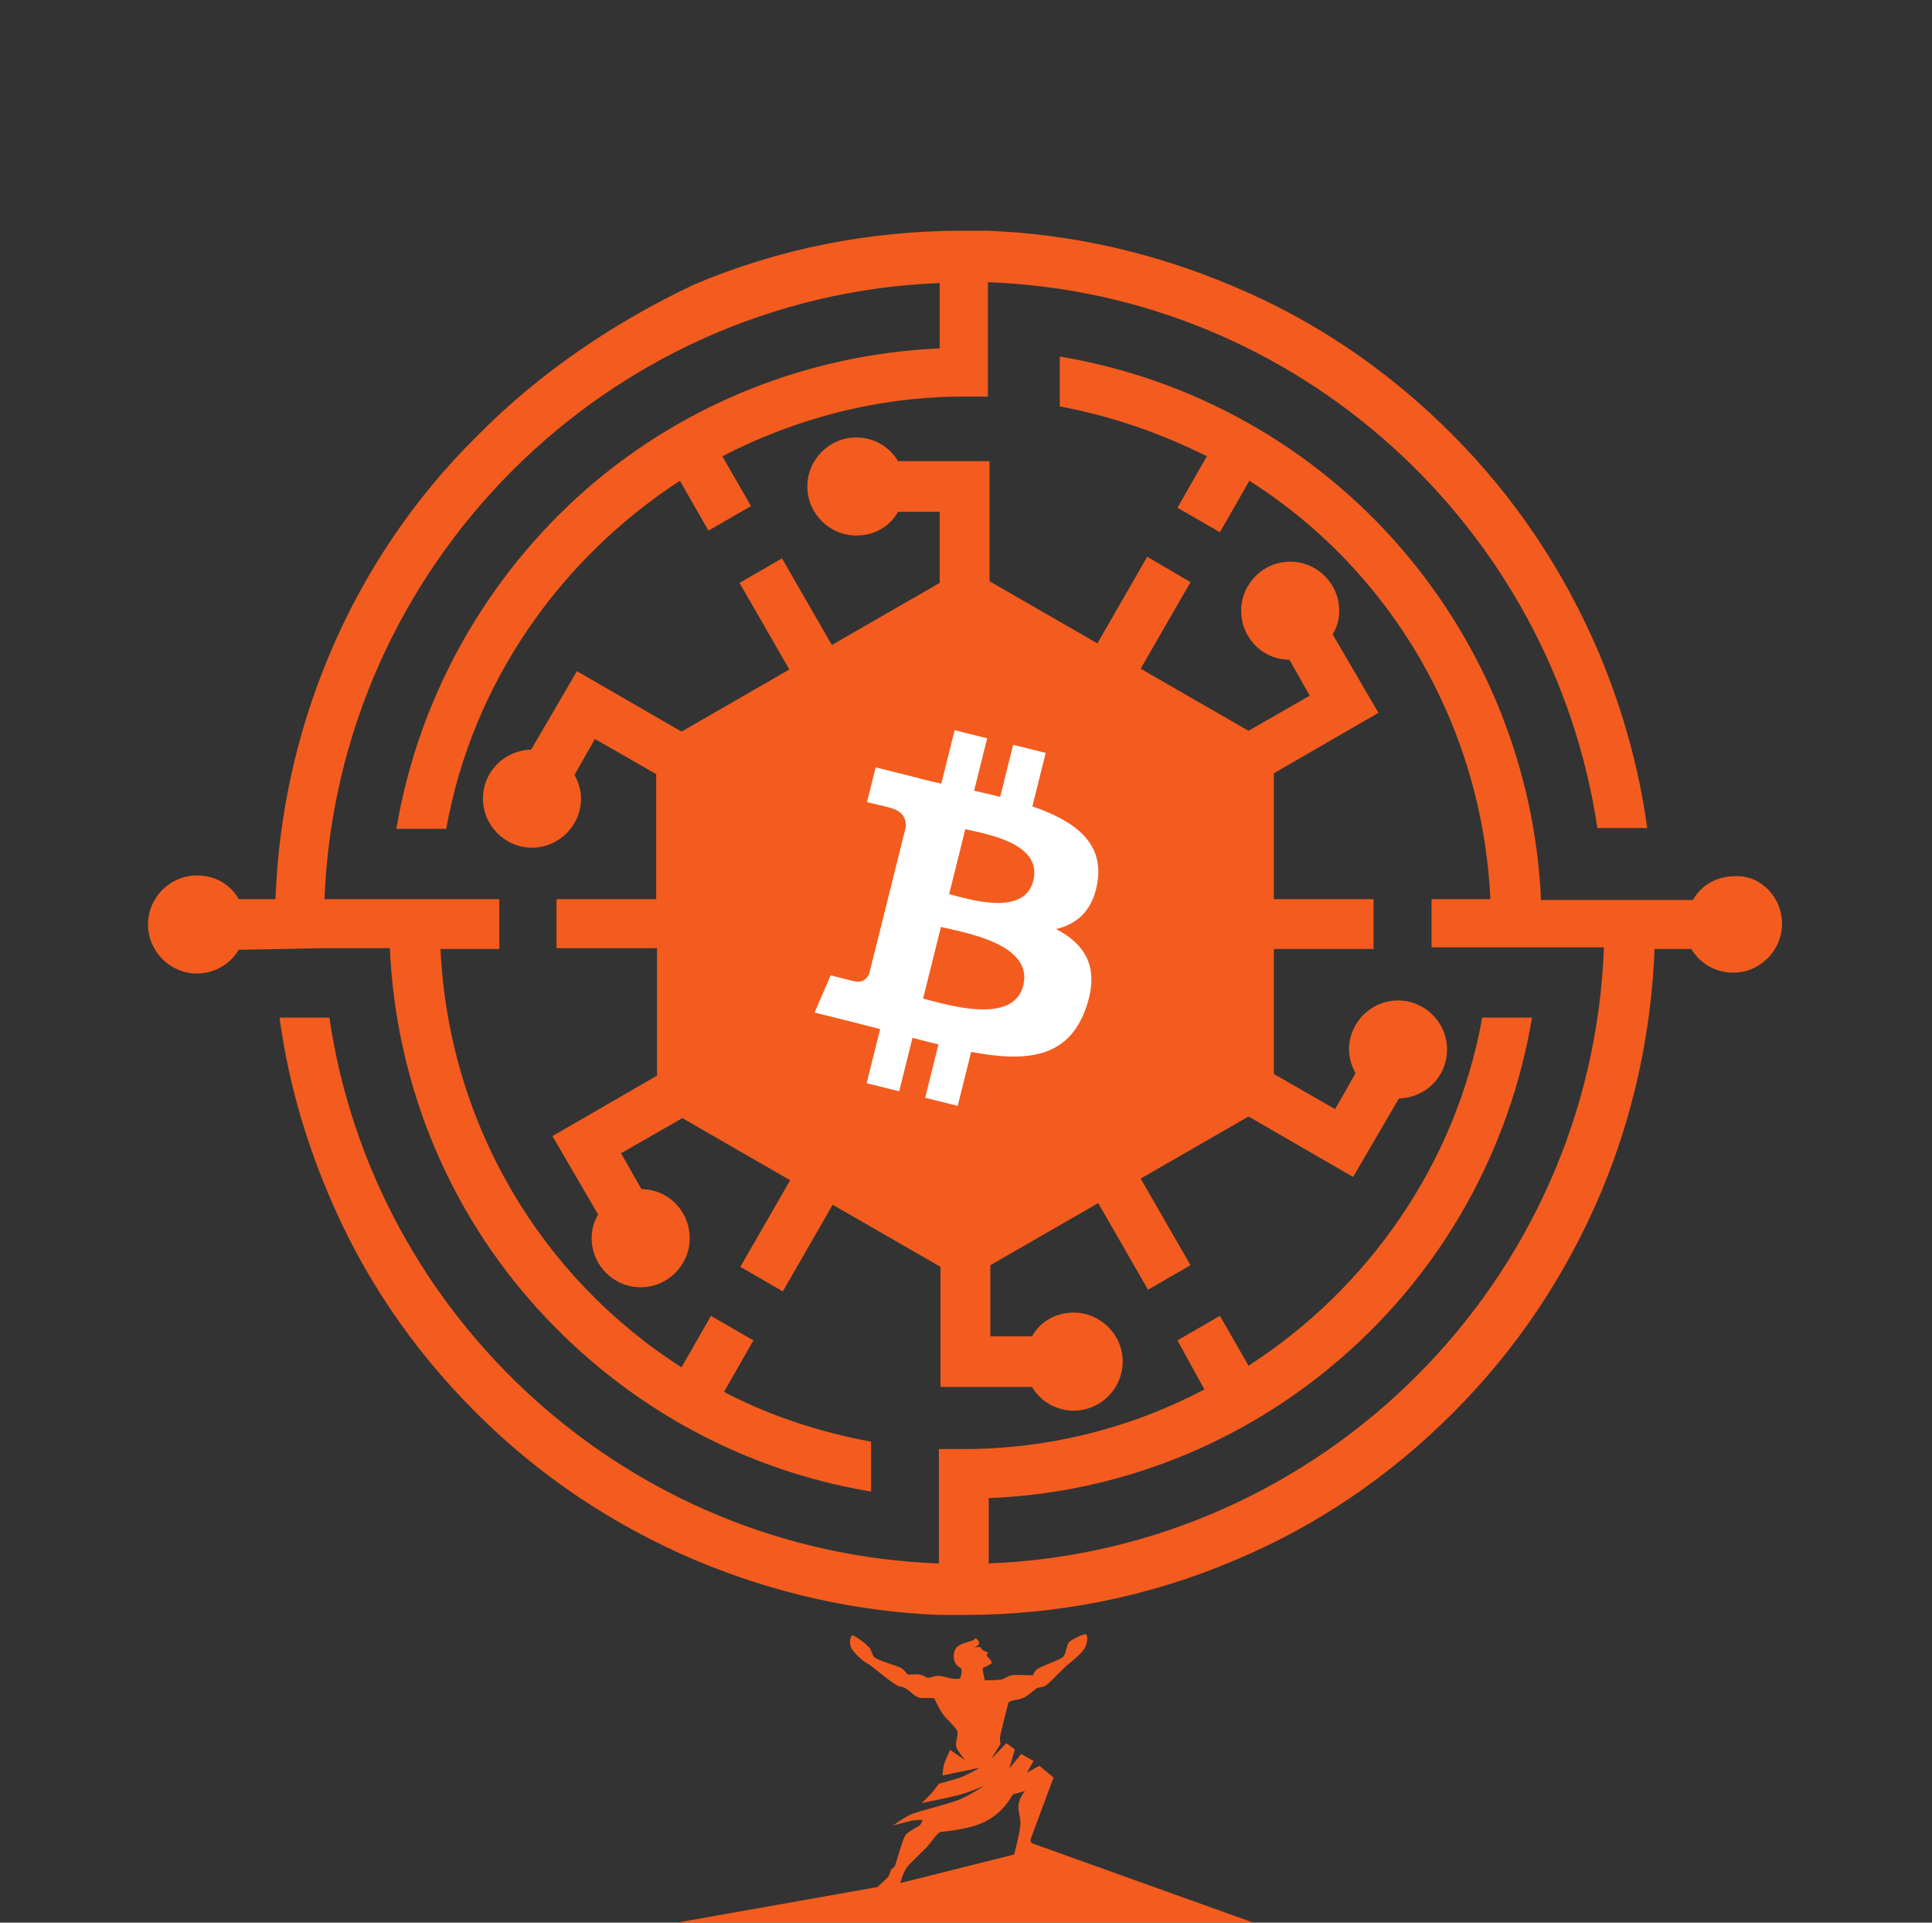 <svg width="201" height="200" viewBox="0 0 201 200" fill="none" xmlns="http://www.w3.org/2000/svg">
<rect x="0" y="0" width="201" height="200" fill="#333333" stroke="none"/>
<path d="M185.398 96.08C185.398 98.885 183.103 101.18 180.298 101.18C178.428 101.18 176.813 100.16 175.963 98.715H172.138C171.798 107.47 169.928 116.055 166.528 124.13C162.873 132.715 157.773 140.365 151.143 146.995C144.513 153.625 136.863 158.81 128.278 162.38C119.438 166.12 110.003 167.99 100.313 167.99H97.763C89.008 167.65 80.423 165.695 72.348 162.295C63.763 158.64 56.113 153.54 49.483 146.91C42.853 140.28 37.668 132.63 34.098 124.045C31.633 118.18 29.933 112.145 29.083 105.855H34.268C38.858 137.135 65.378 161.445 97.678 162.635V150.735H100.228C109.153 150.735 117.738 148.525 125.303 144.53L122.498 139.43L126.918 136.88L129.893 142.065C142.303 134.075 151.483 121.07 154.203 105.855H159.388C157.093 119.54 150.123 132.12 139.498 141.3C129.298 150.14 116.378 155.325 102.863 155.835V162.635C137.543 161.275 165.593 133.31 166.868 98.545H157.348H155.053H148.933V93.53H155.053C154.203 75.34 144.598 59.275 129.978 50.01L126.918 55.365L122.498 52.815L125.558 47.46C120.798 45.08 115.698 43.295 110.258 42.275V37.09C124.028 39.385 136.693 46.44 145.873 57.15C154.628 67.35 159.728 80.185 160.323 93.615H167.123H172.308H176.133C176.983 92.085 178.598 91.15 180.468 91.15C183.103 90.98 185.398 93.275 185.398 96.08ZM123.858 60.55L118.673 69.56L129.893 76.02L136.268 72.365L134.143 68.625C131.338 68.625 129.128 66.33 129.128 63.525C129.128 60.72 131.423 58.425 134.228 58.425C137.033 58.425 139.328 60.72 139.328 63.525C139.328 64.46 139.073 65.31 138.648 65.99L143.408 74.15L132.528 80.44V93.53H142.898V98.715H132.528V111.72L138.903 115.375L141.028 111.635C140.603 110.87 140.348 110.02 140.348 109.17C140.348 106.365 142.643 104.07 145.448 104.07C148.253 104.07 150.548 106.365 150.548 109.17C150.548 111.975 148.338 114.185 145.533 114.27L140.773 122.43L129.893 116.14L118.673 122.6L123.858 131.61L119.438 134.16L114.253 125.15L103.033 131.61V139.005H107.368C108.218 137.475 109.833 136.54 111.703 136.54C114.508 136.54 116.803 138.835 116.803 141.64C116.803 144.445 114.508 146.74 111.703 146.74C109.833 146.74 108.218 145.72 107.368 144.275H97.848V131.78L86.628 125.32L81.443 134.33L77.023 131.78L82.208 122.77L70.988 116.31L64.613 119.965L66.738 123.705C69.543 123.705 71.753 126 71.753 128.805C71.753 131.61 69.458 133.905 66.653 133.905C63.848 133.905 61.553 131.61 61.553 128.805C61.553 127.87 61.808 127.02 62.233 126.34L57.473 118.18L68.353 111.89V98.63H57.898V93.53H68.268V80.525L61.893 76.87L59.768 80.61C60.193 81.375 60.448 82.225 60.448 83.075C60.448 85.88 58.153 88.175 55.348 88.175C52.543 88.175 50.248 85.88 50.248 83.075C50.248 80.27 52.458 78.06 55.263 77.975L60.023 69.815L70.903 76.105L82.123 69.645L76.938 60.635L81.358 58.085L86.543 67.095L97.763 60.635V53.24H93.428C92.578 54.77 90.963 55.705 89.093 55.705C86.288 55.705 83.993 53.41 83.993 50.605C83.993 47.8 86.288 45.505 89.093 45.505C90.963 45.505 92.578 46.525 93.428 47.97H102.948V60.465L114.168 66.925L119.353 57.915L123.858 60.55ZM100.398 76.445C89.518 76.445 80.763 85.285 80.763 96.08C80.763 106.96 89.603 115.715 100.398 115.715C111.278 115.715 120.033 106.875 120.033 96.08C120.033 85.2 111.278 76.445 100.398 76.445ZM97.848 66.415L76.003 78.995L80.338 81.46C84.418 75.935 90.623 72.11 97.848 71.345V66.415ZM75.578 96.08C75.578 92.51 76.343 89.025 77.703 85.965L73.368 83.5V108.66L77.703 106.195C76.343 103.135 75.578 99.65 75.578 96.08ZM80.338 110.615L76.003 113.08L97.848 125.66V120.73C90.623 120.05 84.333 116.225 80.338 110.615ZM102.948 125.745L124.793 113.165L120.458 110.7C116.378 116.225 110.173 120.05 102.948 120.815V125.745ZM127.343 108.66V83.5L123.008 85.965C124.368 89.025 125.133 92.51 125.133 96.08C125.133 99.65 124.368 103.135 123.008 106.195L127.343 108.66ZM124.793 78.995L102.948 66.415V71.43C110.088 72.195 116.378 76.02 120.458 81.545L124.793 78.995ZM33.758 98.63H40.558C41.153 112.06 46.168 124.895 55.008 135.095C64.188 145.72 76.768 152.86 90.623 155.155V149.97C85.183 148.95 79.998 147.25 75.323 144.785L78.383 139.43L73.963 136.88L70.903 142.235C56.283 132.885 46.678 116.905 45.828 98.715H51.948V93.53H43.448H33.758C35.118 58.85 63.083 30.8 97.763 29.44V36.24C84.248 36.835 71.328 41.935 61.128 50.775C50.588 59.955 43.533 72.535 41.238 86.22H46.423C49.143 71.005 58.323 58.085 70.733 50.01L73.708 55.195L78.128 52.645L75.153 47.46C82.718 43.55 91.303 41.255 100.228 41.255H102.778V29.355C135.078 30.545 161.513 54.855 166.188 86.135H171.373C170.523 79.93 168.823 73.81 166.358 67.945C162.703 59.36 157.603 51.71 150.973 45.08C144.343 38.45 136.693 33.265 128.108 29.695C120.033 26.295 111.533 24.34 102.693 24H100.143C90.453 24 81.018 25.87 72.178 29.61C63.933 33.52 56.198 38.705 49.653 45.335C43.023 51.88 37.838 59.615 34.268 68.115C30.868 76.19 28.998 84.69 28.658 93.53H24.833C23.983 92 22.368 91.065 20.498 91.065C17.693 91.065 15.398 93.36 15.398 96.165C15.398 98.97 17.693 101.265 20.498 101.265C22.368 101.265 23.983 100.245 24.833 98.8L33.758 98.63Z" fill="#F35C1E"/>
<path d="M130.518 103.528C126.397 120.058 109.652 130.118 93.118 125.996C76.591 121.875 66.53 105.131 70.653 88.602C74.773 72.07 91.517 62.009 108.046 66.13C124.579 70.251 134.64 86.997 130.518 103.528L130.518 103.528H130.518Z" fill="#F35C1E"/>
<path d="M114.193 91.667C114.807 87.561 111.681 85.354 107.405 83.881L108.792 78.319L105.406 77.475L104.056 82.891C103.165 82.669 102.251 82.46 101.342 82.252L102.702 76.801L99.318 75.957L97.93 81.518C97.194 81.35 96.47 81.184 95.768 81.01L95.772 80.992L91.102 79.826L90.201 83.442C90.201 83.442 92.714 84.018 92.661 84.054C94.032 84.396 94.28 85.304 94.239 86.023L92.659 92.36C92.753 92.384 92.876 92.418 93.011 92.473C92.898 92.445 92.778 92.414 92.653 92.384L90.439 101.261C90.271 101.678 89.846 102.303 88.887 102.066C88.921 102.115 86.426 101.452 86.426 101.452L84.744 105.327L89.151 106.426C89.971 106.631 90.774 106.846 91.566 107.049L90.164 112.675L93.547 113.519L94.934 107.952C95.859 108.203 96.755 108.434 97.633 108.652L96.25 114.193L99.637 115.036L101.038 109.421C106.812 110.513 111.154 110.073 112.982 104.85C114.454 100.646 112.908 98.221 109.871 96.639C112.083 96.129 113.75 94.674 114.194 91.668L114.193 91.667L114.193 91.667ZM106.456 102.515C105.409 106.72 98.329 104.447 96.034 103.877L97.893 96.424C100.189 96.996 107.55 98.13 106.456 102.515H106.456ZM107.503 91.606C106.549 95.431 100.656 93.488 98.744 93.011L100.43 86.251C102.342 86.728 108.498 87.617 107.504 91.606H107.503Z" fill="white"/>
<path fill-rule="evenodd" clip-rule="evenodd" d="M88.66 170.11C88.535 170.152 88.33 170.647 88.493 171.235C88.675 171.895 89.991 172.961 90.297 173.076C90.604 173.191 93.114 175.409 93.615 175.437C94.572 175.489 94.964 176.599 95.874 176.63C96.297 176.645 97.13 176.573 97.213 176.708C97.295 176.843 97.836 178.089 98.319 178.589C98.723 179.009 99.427 179.74 99.562 179.995C99.697 180.249 99.577 180.703 99.502 181.062C99.427 181.422 99.472 181.564 99.502 181.773C99.526 181.941 100.119 182.764 100.413 183.099L98.84 182.029C98.673 182.407 98.317 183.22 98.234 183.447C98.152 183.674 98.08 184.367 98.054 184.685L101.921 183.885C101.457 184.156 100.39 184.744 99.833 184.93C99.276 185.115 98.166 185.419 97.68 185.548C97.521 185.776 97.123 186.317 96.804 186.657C96.484 186.997 96.069 187.392 95.901 187.546C96.748 187.387 98.701 187 99.743 186.721C100.784 186.443 101.93 185.969 102.372 185.767C101.838 186.133 100.516 186.953 99.502 187.314C98.234 187.765 95.772 188.371 95.012 188.642C94.403 188.859 93.358 189.566 92.911 189.892C93.319 189.781 94.246 189.531 94.69 189.428C95.133 189.325 95.734 189.308 95.979 189.312C95.953 189.407 95.87 189.64 95.747 189.815C95.592 190.034 94.535 190.421 94.187 190.924C93.839 191.426 93.194 194.069 93.052 194.185C92.911 194.301 92.767 194.398 92.716 194.488C92.664 194.578 92.563 194.945 92.421 195.203C92.307 195.409 91.571 195.966 91.313 196.292L70.398 200H130.398L107.366 191.741C107.189 191.605 107.164 191.452 107.366 190.925C107.517 190.53 108.939 186.706 109.607 184.9L108.135 183.678L106.839 184.405L107.531 183.177L106.238 182.458L105.009 183.961L105.584 181.975L104.696 181.334L103.127 182.968L104.089 181.395C104.089 181.299 104.016 181.106 104.042 180.733C104.069 180.361 104.914 177.092 104.914 177.092C105.015 177.026 105.29 176.883 105.581 176.841C105.945 176.789 106.258 176.708 106.535 176.587C106.812 176.465 107.666 175.776 107.796 175.655C107.926 175.534 108.389 175.509 108.645 175.419C108.94 175.341 110.572 173.611 110.97 173.265C111.368 172.918 112.348 172.195 112.807 171.513C113.173 170.967 113.195 170.065 112.952 170.004C112.709 169.943 111.414 170.595 111.216 170.818C110.968 171.096 110.937 172.012 110.598 172.351C110.26 172.689 108.428 173.267 107.95 173.606C107.568 173.876 107.499 174.156 107.512 174.263C107.323 174.283 105.847 174.19 105.286 174.263C104.835 174.321 104.536 174.671 104.086 174.727C103.636 174.782 102.462 174.793 102.462 174.793C102.353 174.389 102.201 173.615 102.24 173.537C102.289 173.44 103.173 173.147 103.173 172.964C103.173 172.67 102.642 172.376 102.664 172.117C102.674 171.996 102.838 172.029 102.756 171.91C102.668 171.782 102.491 171.806 102.274 171.679C102.058 171.552 102.082 171.295 101.821 171.317C101.612 171.335 101.429 171.374 101.395 171.386C101.531 171.289 101.85 171.138 101.868 170.942C101.892 170.697 101.603 170.456 101.469 170.392C101.395 170.703 100.768 170.724 100.031 171.031C99.362 171.308 99.226 171.788 99.22 172.307C99.22 173.049 99.737 173.436 99.996 173.537C100.019 173.654 100.059 173.925 100.031 174.079C100.003 174.233 99.922 174.497 99.885 174.61C99.64 174.648 99.105 174.651 98.858 174.581C98.549 174.493 98.031 174.33 97.559 174.336C97.087 174.341 96.761 174.569 96.528 174.528C96.295 174.487 96.043 174.202 95.442 174.172C94.842 174.143 94.604 174.254 94.435 174.172C94.266 174.091 94.141 173.645 93.518 173.398C92.896 173.152 91.091 172.654 90.888 172.307C90.686 171.961 90.634 171.623 90.475 171.428C90.475 171.428 90.245 171.186 89.996 170.959C89.746 170.732 88.786 170.069 88.66 170.11ZM94.577 193.975C94.067 194.507 93.781 195.43 93.672 195.883L105.518 192.908C105.637 192.446 105.92 191.282 106.094 190.323C106.312 189.124 105.923 188.734 105.954 187.878C105.979 187.192 106.421 186.543 106.639 186.304L105.393 186.657C105.128 186.962 104.303 188.874 101.733 189.815C100.479 190.274 98.212 190.552 97.894 190.552C97.575 190.552 96.804 191.741 96.4 192.165C95.996 192.589 95.214 193.31 94.577 193.975Z" fill="#F35C1E"/>
</svg>

